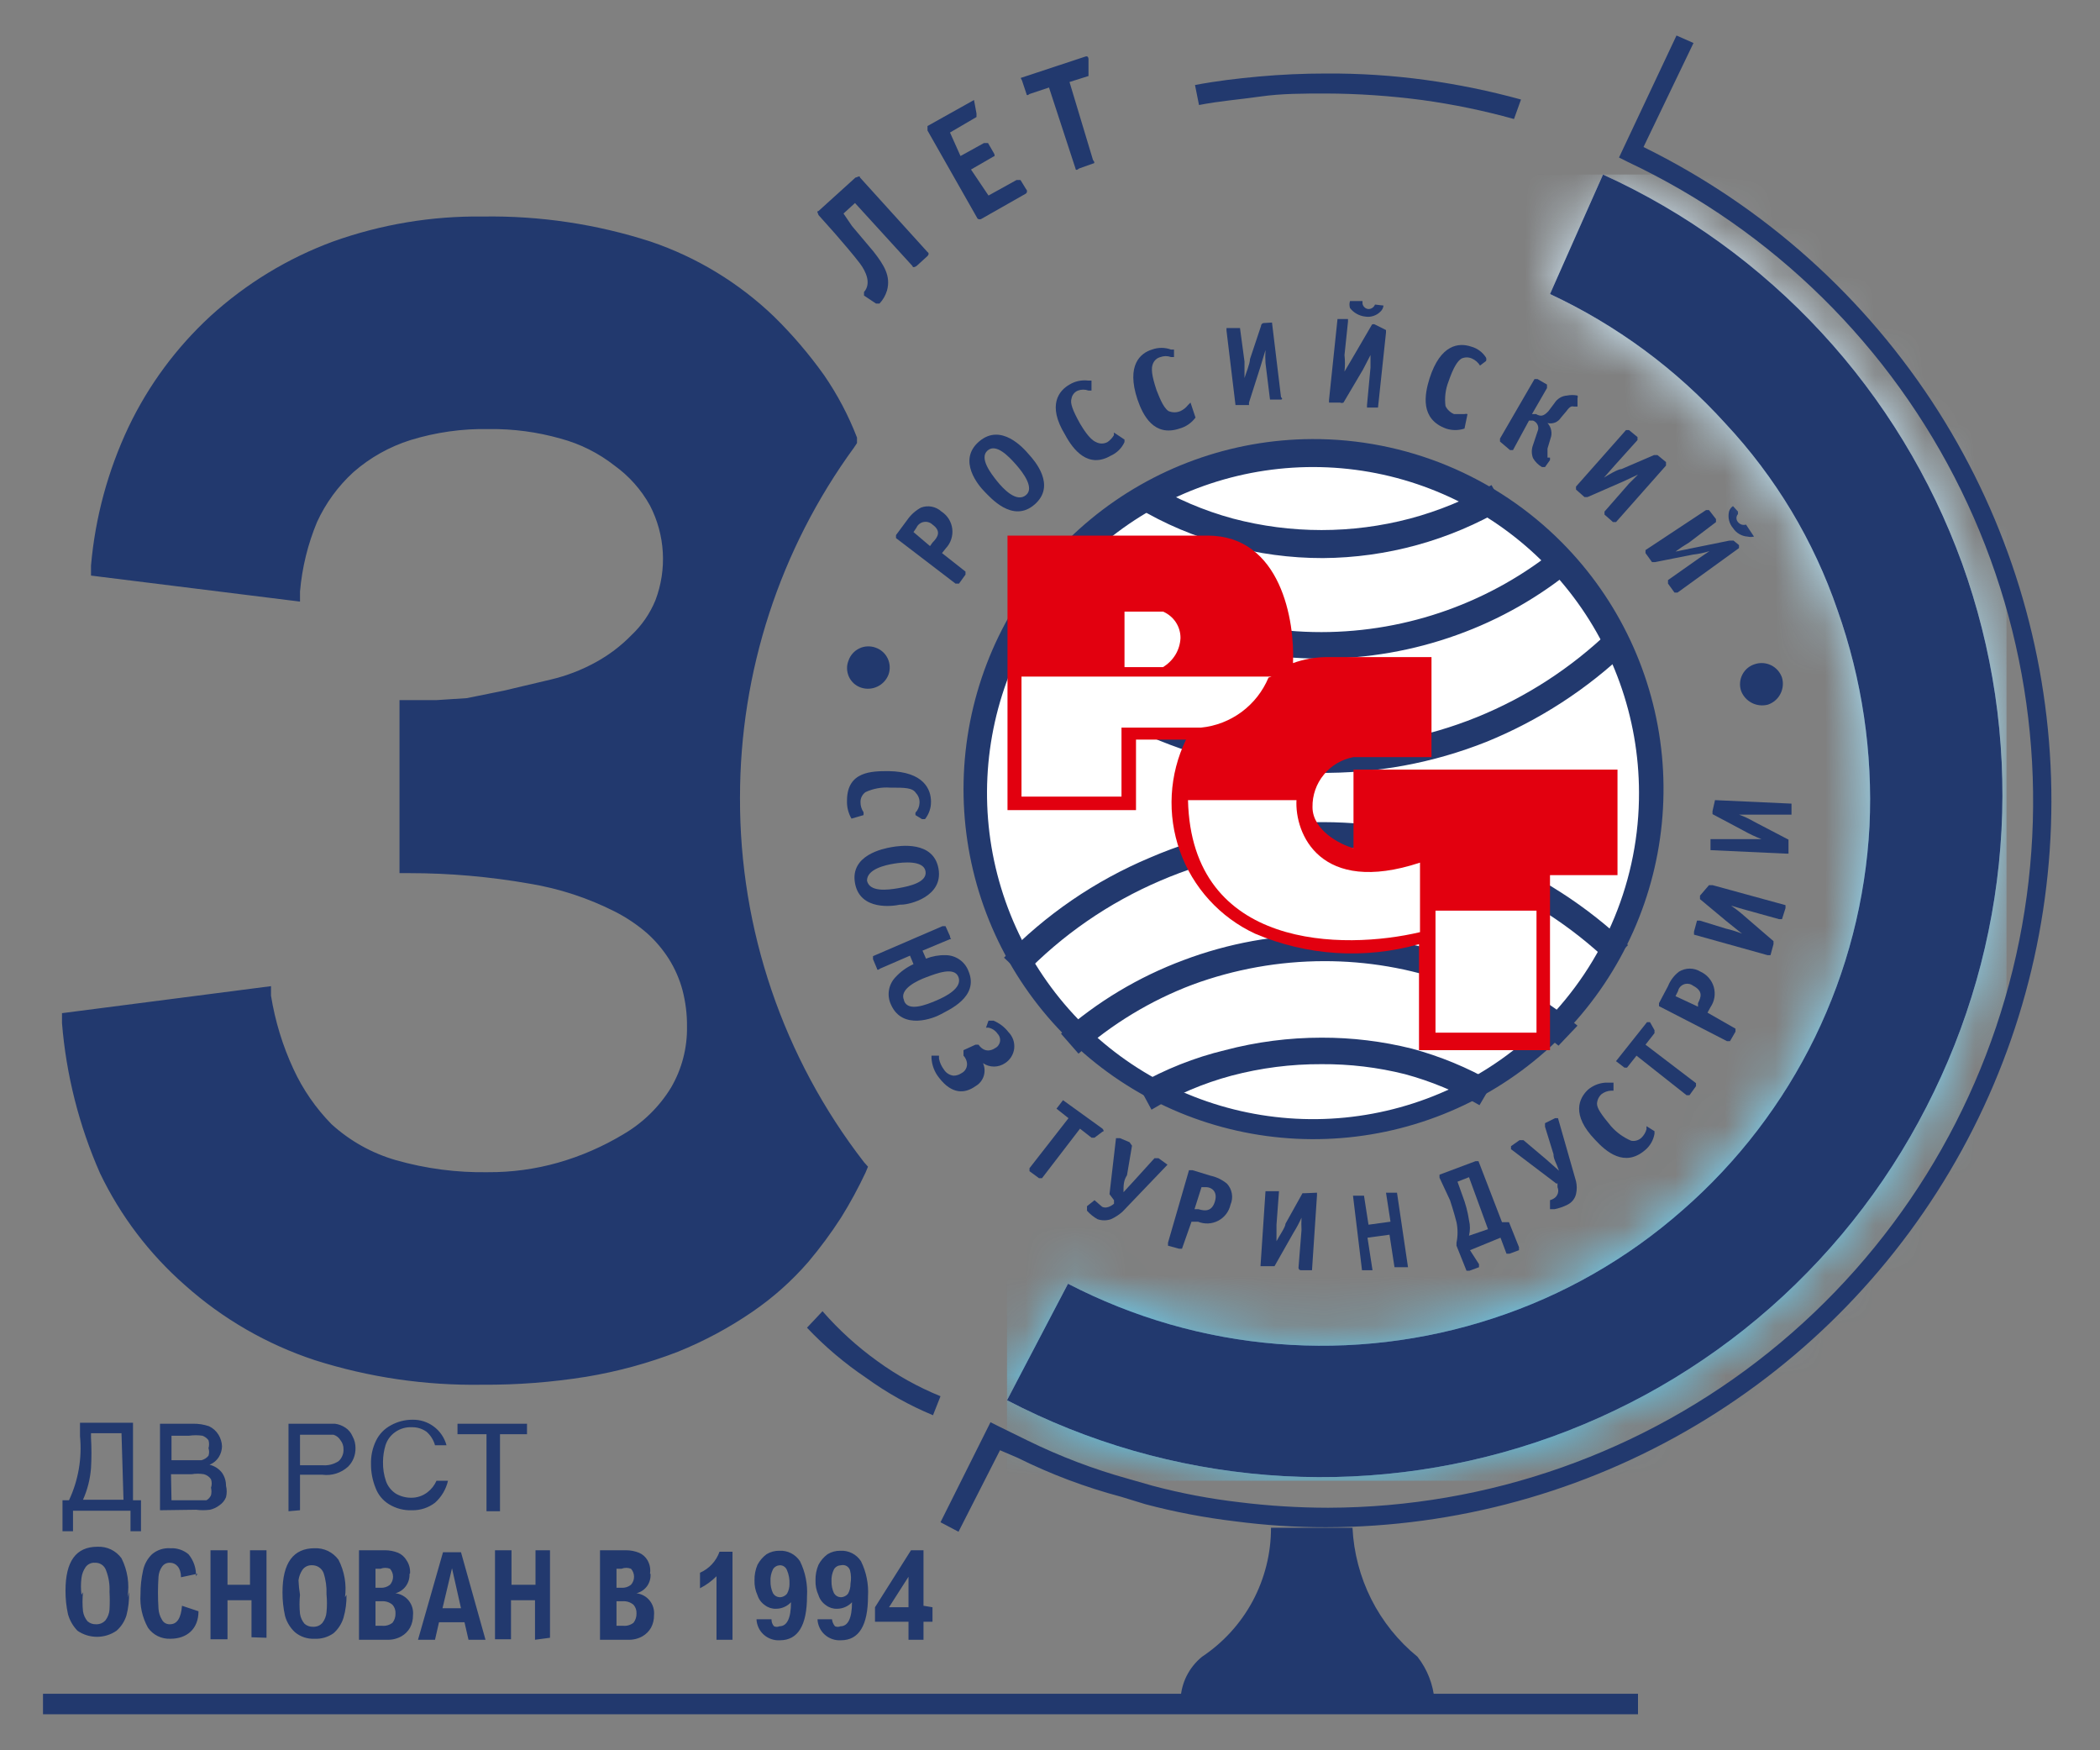 <?xml version="1.0" encoding="UTF-8"?> <svg xmlns="http://www.w3.org/2000/svg" width="42" height="35" viewBox="0 0 42 35" fill="none"><rect x="0" y="0" width="42" height="35" fill="#808080" stroke="none"/><path fill-rule="evenodd" clip-rule="evenodd" d="M17.77 13.49C17.789 13.437 17.797 13.382 17.794 13.326C17.791 13.27 17.777 13.216 17.753 13.165C17.729 13.115 17.695 13.07 17.653 13.033C17.611 12.996 17.563 12.968 17.51 12.95C17.457 12.931 17.402 12.923 17.346 12.926C17.29 12.928 17.236 12.942 17.185 12.967C17.135 12.991 17.09 13.025 17.053 13.067C17.016 13.108 16.988 13.157 16.97 13.21C16.949 13.262 16.939 13.317 16.941 13.373C16.943 13.428 16.956 13.483 16.979 13.534C17.002 13.584 17.036 13.629 17.077 13.667C17.119 13.704 17.167 13.732 17.22 13.75C17.327 13.786 17.445 13.779 17.547 13.73C17.65 13.682 17.729 13.596 17.77 13.49Z" fill="#22396E"></path><path fill-rule="evenodd" clip-rule="evenodd" d="M18.84 11.06L18.92 10.96C18.968 10.909 19.004 10.848 19.025 10.781C19.047 10.714 19.054 10.643 19.045 10.574C19.037 10.504 19.013 10.438 18.976 10.378C18.939 10.319 18.889 10.268 18.83 10.23C18.776 10.18 18.709 10.146 18.636 10.132C18.564 10.118 18.489 10.124 18.42 10.15C18.313 10.208 18.22 10.29 18.15 10.39L17.92 10.7C17.92 10.7 17.92 10.7 17.92 10.76L19.11 11.67C19.11 11.67 19.11 11.67 19.18 11.67L19.31 11.49C19.31 11.49 19.31 11.49 19.31 11.43L18.84 11.06ZM18.27 10.64L18.33 10.55C18.343 10.521 18.363 10.496 18.389 10.476C18.414 10.457 18.443 10.443 18.474 10.438C18.506 10.432 18.538 10.433 18.569 10.443C18.599 10.452 18.627 10.468 18.65 10.49C18.83 10.62 18.76 10.74 18.65 10.85L18.6 10.92L18.27 10.64Z" fill="#22396E"></path><path fill-rule="evenodd" clip-rule="evenodd" d="M20.52 9.9C20.33 10.06 20.06 9.77 19.94 9.62C19.82 9.47 19.58 9.16 19.75 9.01C19.92 8.86 20.17 9.12 20.32 9.29C20.47 9.46 20.69 9.76 20.52 9.9ZM20.58 9.09C20.47 8.96 20.02 8.45 19.58 8.83C19.14 9.21 19.58 9.72 19.69 9.83C19.8 9.94 20.25 10.47 20.69 10.09C21.13 9.71 20.69 9.21 20.58 9.09Z" fill="#22396E"></path><path fill-rule="evenodd" clip-rule="evenodd" d="M22.28 8.65C22.276 8.666 22.276 8.684 22.28 8.7C22.247 8.756 22.203 8.803 22.15 8.84C22.115 8.859 22.075 8.869 22.035 8.869C21.995 8.869 21.955 8.859 21.92 8.84C21.78 8.78 21.65 8.55 21.6 8.47C21.45 8.2 21.4 8.06 21.43 7.97C21.436 7.934 21.451 7.901 21.474 7.873C21.497 7.845 21.526 7.823 21.56 7.81C21.628 7.785 21.702 7.785 21.77 7.81C21.77 7.81 21.77 7.81 21.83 7.81V7.61H21.76C21.631 7.595 21.501 7.623 21.39 7.69C21.18 7.81 20.94 8.1 21.3 8.69C21.46 8.99 21.76 9.38 22.22 9.11C22.34 9.056 22.436 8.96 22.49 8.84C22.49 8.84 22.49 8.84 22.49 8.79L22.28 8.65Z" fill="#22396E"></path><path fill-rule="evenodd" clip-rule="evenodd" d="M23.81 8.05C23.81 8.05 23.81 8.05 23.76 8.1C23.72 8.151 23.669 8.192 23.61 8.22C23.572 8.236 23.531 8.245 23.49 8.245C23.449 8.245 23.408 8.236 23.37 8.22C23.25 8.14 23.17 7.89 23.13 7.8C23.03 7.5 23.02 7.36 23.06 7.27C23.073 7.238 23.093 7.21 23.119 7.187C23.145 7.164 23.177 7.148 23.21 7.14C23.278 7.115 23.352 7.115 23.42 7.14H23.48V6.99C23.48 6.99 23.48 6.99 23.42 6.99C23.297 6.945 23.163 6.945 23.04 6.99C22.81 7.06 22.52 7.3 22.75 7.99C22.86 8.31 23.08 8.74 23.59 8.57C23.718 8.535 23.831 8.457 23.91 8.35L23.81 8.05Z" fill="#22396E"></path><path fill-rule="evenodd" clip-rule="evenodd" d="M25.27 6.46C25.256 6.462 25.243 6.47 25.234 6.481C25.224 6.492 25.22 6.506 25.22 6.52L25 7.18C25 7.27 24.92 7.46 24.89 7.56C24.89 7.29 24.89 7.34 24.89 7.23L24.8 6.56C24.8 6.56 24.8 6.56 24.75 6.56H24.53C24.53 6.56 24.53 6.56 24.53 6.61L24.71 8.1C24.71 8.1 24.71 8.1 24.76 8.1H24.98C24.98 8.1 24.98 8.1 24.98 8.05L25.21 7.33L25.31 7C25.304 7.087 25.304 7.173 25.31 7.26L25.4 7.99H25.62C25.62 7.99 25.67 7.99 25.62 7.94L25.44 6.45L25.27 6.46Z" fill="#22396E"></path><path fill-rule="evenodd" clip-rule="evenodd" d="M27.5 6.09C27.49 6.116 27.472 6.139 27.449 6.155C27.426 6.171 27.398 6.18 27.37 6.18C27.34 6.178 27.312 6.166 27.291 6.146C27.269 6.126 27.254 6.099 27.25 6.07C27.25 6.07 27.25 6.02 27.25 6.02H27C26.986 6.066 26.986 6.114 27 6.16C27.036 6.207 27.081 6.246 27.133 6.275C27.184 6.304 27.241 6.323 27.3 6.33C27.356 6.34 27.413 6.336 27.467 6.318C27.521 6.301 27.57 6.271 27.61 6.23C27.644 6.199 27.665 6.156 27.67 6.11L27.5 6.09ZM27.5 6.49C27.491 6.485 27.48 6.482 27.47 6.482C27.459 6.482 27.449 6.485 27.44 6.49L27.09 7.09L26.89 7.43C26.902 7.32 26.902 7.21 26.89 7.1L26.96 6.43V6.38H26.75L26.58 8V8.05H26.8C26.811 8.055 26.823 8.058 26.835 8.058C26.847 8.058 26.859 8.055 26.87 8.05L27.26 7.39L27.41 7.1C27.41 7.18 27.41 7.29 27.41 7.35L27.34 8.1V8.15H27.56L27.72 6.65V6.6L27.5 6.49Z" fill="#22396E"></path><path fill-rule="evenodd" clip-rule="evenodd" d="M29.35 8.28C29.33 8.274 29.309 8.274 29.29 8.28H29.08C29.006 8.249 28.945 8.192 28.91 8.12C28.889 7.954 28.909 7.786 28.97 7.63C29.07 7.34 29.15 7.22 29.23 7.17C29.263 7.155 29.299 7.147 29.335 7.147C29.371 7.147 29.407 7.155 29.44 7.17C29.506 7.199 29.562 7.248 29.6 7.31L29.72 7.22C29.724 7.209 29.727 7.197 29.727 7.185C29.727 7.173 29.724 7.161 29.72 7.15C29.651 7.041 29.544 6.963 29.42 6.93C29.18 6.85 28.81 6.88 28.59 7.57C28.49 7.89 28.4 8.38 28.92 8.57C29.04 8.61 29.17 8.61 29.29 8.57L29.35 8.28Z" fill="#22396E"></path><path fill-rule="evenodd" clip-rule="evenodd" d="M30.2 9C30.2 9 30.2 9 30.26 9L30.58 8.41H30.66C30.681 8.418 30.7 8.43 30.716 8.445C30.733 8.461 30.745 8.479 30.754 8.5C30.762 8.521 30.767 8.543 30.766 8.565C30.765 8.588 30.76 8.61 30.75 8.63L30.66 8.9C30.628 8.984 30.628 9.076 30.66 9.16C30.703 9.235 30.765 9.297 30.84 9.34C30.84 9.34 30.84 9.34 30.9 9.34L31 9.2C31 9.2 31 9.2 31 9.15H30.95C30.95 9.1 30.95 9.06 30.95 8.97L31.01 8.77C31.03 8.718 31.035 8.661 31.024 8.607C31.014 8.552 30.988 8.501 30.95 8.46C31.001 8.472 31.054 8.468 31.103 8.449C31.151 8.429 31.192 8.394 31.22 8.35L31.33 8.22C31.4 8.12 31.44 8.12 31.48 8.13H31.55V7.96C31.554 7.952 31.555 7.944 31.555 7.935C31.555 7.926 31.554 7.918 31.55 7.91C31.481 7.896 31.409 7.896 31.34 7.91C31.289 7.913 31.24 7.929 31.197 7.955C31.154 7.981 31.117 8.017 31.09 8.06L30.97 8.22C30.87 8.33 30.81 8.33 30.72 8.28H30.64L30.94 7.76C30.94 7.76 30.94 7.71 30.94 7.69L30.75 7.58C30.75 7.58 30.75 7.58 30.69 7.58L30 8.77C30 8.77 30 8.82 30 8.83L30.2 9Z" fill="#22396E"></path><path fill-rule="evenodd" clip-rule="evenodd" d="M33.15 9.1C33.15 9.1 33.15 9.1 33.08 9.1L32.43 9.38C32.36 9.38 32.16 9.5 32.08 9.55L32.3 9.3L32.75 8.8V8.74L32.58 8.6H32.52L31.52 9.73V9.79L31.69 9.94C31.69 9.94 31.69 9.94 31.75 9.94L32.46 9.63L32.76 9.49L32.58 9.67L32.09 10.23V10.29L32.26 10.44C32.26 10.44 32.31 10.44 32.32 10.44L33.32 9.31V9.24L33.15 9.1Z" fill="#22396E"></path><path fill-rule="evenodd" clip-rule="evenodd" d="M34.92 10.49C34.891 10.499 34.861 10.498 34.832 10.49C34.804 10.481 34.779 10.463 34.76 10.44C34.74 10.418 34.729 10.39 34.729 10.36C34.729 10.331 34.74 10.302 34.76 10.28C34.76 10.28 34.76 10.28 34.76 10.23L34.66 10.12C34.621 10.146 34.593 10.185 34.58 10.23C34.567 10.288 34.567 10.347 34.581 10.405C34.595 10.462 34.622 10.515 34.66 10.56C34.692 10.609 34.735 10.649 34.785 10.679C34.835 10.708 34.892 10.726 34.95 10.73C34.993 10.74 35.037 10.74 35.08 10.73L34.92 10.49ZM34.67 10.81C34.67 10.81 34.62 10.81 34.59 10.81L33.9 10.95L33.51 11.03C33.596 10.965 33.686 10.905 33.78 10.85L34.32 10.44C34.32 10.44 34.32 10.44 34.32 10.38L34.18 10.2C34.18 10.2 34.18 10.2 34.12 10.2L32.91 11C32.91 11 32.91 11 32.91 11.06L33.04 11.24C33.04 11.24 33.04 11.24 33.1 11.24L33.86 11.09C33.972 11.078 34.083 11.055 34.19 11.02L33.97 11.17L33.36 11.6C33.36 11.6 33.36 11.6 33.36 11.67L33.49 11.85H33.55L34.78 10.96C34.78 10.96 34.78 10.96 34.78 10.9L34.67 10.81Z" fill="#22396E"></path><path fill-rule="evenodd" clip-rule="evenodd" d="M34.82 13.81C34.858 13.916 34.935 14.003 35.035 14.055C35.135 14.107 35.251 14.119 35.36 14.09C35.467 14.053 35.556 13.977 35.608 13.876C35.66 13.775 35.672 13.659 35.64 13.55C35.603 13.443 35.526 13.355 35.425 13.304C35.324 13.254 35.207 13.245 35.1 13.28C35.046 13.296 34.997 13.322 34.953 13.358C34.91 13.393 34.875 13.437 34.849 13.486C34.823 13.536 34.807 13.589 34.802 13.645C34.797 13.701 34.803 13.757 34.82 13.81Z" fill="#22396E"></path><path fill-rule="evenodd" clip-rule="evenodd" d="M17.27 16.3C17.273 16.28 17.273 16.26 17.27 16.24C17.23 16.181 17.209 16.111 17.21 16.04C17.209 16.001 17.218 15.962 17.235 15.928C17.253 15.893 17.278 15.863 17.31 15.84C17.463 15.769 17.632 15.738 17.8 15.75C18.1 15.75 18.25 15.75 18.32 15.86C18.345 15.886 18.364 15.918 18.376 15.953C18.388 15.987 18.393 16.023 18.39 16.06C18.387 16.131 18.359 16.198 18.31 16.25C18.307 16.266 18.307 16.283 18.31 16.3L18.44 16.38C18.44 16.38 18.44 16.38 18.5 16.38C18.579 16.281 18.622 16.157 18.62 16.03C18.62 15.79 18.48 15.43 17.77 15.42C17.44 15.42 16.94 15.42 16.94 16.01C16.935 16.136 16.966 16.261 17.03 16.37L17.27 16.3Z" fill="#22396E"></path><path fill-rule="evenodd" clip-rule="evenodd" d="M17.34 17.61C17.34 17.38 17.7 17.3 17.88 17.27C18.06 17.24 18.47 17.2 18.51 17.42C18.55 17.64 18.2 17.72 17.97 17.76C17.74 17.8 17.39 17.84 17.34 17.61ZM18.03 18.09C18.19 18.09 18.87 17.93 18.77 17.37C18.67 16.81 18 16.91 17.83 16.94C17.66 16.97 17 17.1 17.1 17.66C17.2 18.22 17.87 18.12 18 18.09H18.03Z" fill="#22396E"></path><path fill-rule="evenodd" clip-rule="evenodd" d="M18.08 20C17.98 19.78 18.34 19.61 18.53 19.54C18.72 19.47 19.09 19.32 19.17 19.54C19.25 19.76 18.91 19.93 18.72 20.01C18.53 20.09 18.16 20.24 18.08 20.01M18.45 19.01L19 18.78C19.05 18.78 19 18.78 19 18.72L18.91 18.52C18.91 18.52 18.91 18.52 18.85 18.52L17.46 19.12C17.46 19.12 17.46 19.12 17.46 19.18L17.54 19.37C17.54 19.37 17.54 19.42 17.6 19.37L18.2 19.11L18.27 19.28C18.134 19.342 18.011 19.43 17.91 19.54C17.841 19.612 17.795 19.703 17.779 19.801C17.763 19.899 17.777 20 17.82 20.09C18.05 20.61 18.68 20.36 18.82 20.28C18.96 20.2 19.59 19.94 19.37 19.42C19.335 19.326 19.273 19.245 19.19 19.188C19.108 19.131 19.01 19.1 18.91 19.1C18.777 19.097 18.644 19.121 18.52 19.17L18.45 19.01Z" fill="#22396E"></path><path fill-rule="evenodd" clip-rule="evenodd" d="M19.27 21C19.27 21 19.27 21 19.27 21.06V21.11C19.309 21.151 19.334 21.204 19.34 21.26C19.344 21.3 19.336 21.341 19.316 21.377C19.297 21.413 19.266 21.442 19.23 21.46C19.183 21.492 19.127 21.51 19.07 21.51C19.031 21.505 18.994 21.492 18.961 21.471C18.928 21.451 18.901 21.423 18.88 21.39C18.83 21.325 18.796 21.25 18.78 21.17C18.78 21.17 18.78 21.17 18.78 21.11H18.63C18.63 21.11 18.63 21.11 18.63 21.16C18.638 21.302 18.691 21.439 18.78 21.55C19.04 21.89 19.3 21.87 19.51 21.72C19.588 21.676 19.646 21.604 19.674 21.519C19.701 21.434 19.697 21.341 19.66 21.26C19.725 21.304 19.801 21.328 19.88 21.328C19.958 21.328 20.035 21.304 20.1 21.26C20.151 21.228 20.193 21.185 20.225 21.134C20.257 21.083 20.277 21.026 20.284 20.967C20.29 20.907 20.284 20.847 20.264 20.79C20.244 20.734 20.212 20.682 20.17 20.64C20.092 20.538 19.988 20.459 19.87 20.41C19.87 20.41 19.79 20.41 19.77 20.41L19.72 20.55C19.72 20.55 19.72 20.55 19.77 20.55C19.843 20.565 19.908 20.608 19.95 20.67C19.97 20.69 19.985 20.715 19.994 20.743C20.003 20.77 20.005 20.799 20 20.828C19.995 20.856 19.983 20.883 19.966 20.906C19.949 20.929 19.926 20.948 19.9 20.96C19.9 20.96 19.72 21.1 19.57 20.89C19.57 20.89 19.57 20.89 19.51 20.89L19.27 21Z" fill="#22396E"></path><path fill-rule="evenodd" clip-rule="evenodd" d="M21.6 22.57L21.83 22.75C21.83 22.75 21.83 22.75 21.89 22.75L22.05 22.63C22.05 22.63 22.1 22.63 22.05 22.57L21.26 22L21.13 22.17L21.37 22.36L20.59 23.36V23.42L20.78 23.56C20.78 23.56 20.78 23.56 20.84 23.56L21.6 22.57Z" fill="#22396E"></path><path fill-rule="evenodd" clip-rule="evenodd" d="M22.28 24V24.07C22.28 24.07 22.15 24.19 22.04 24.13L21.89 24L21.74 24.12C21.74 24.12 21.74 24.12 21.74 24.21C21.8 24.278 21.871 24.335 21.95 24.38C22.037 24.41 22.133 24.41 22.22 24.38C22.304 24.342 22.381 24.291 22.45 24.23L23.35 23.29L23.17 23.16C23.17 23.16 23.17 23.16 23.09 23.16L22.7 23.59L22.47 23.84C22.47 23.7 22.47 23.61 22.54 23.5L22.64 22.91C22.64 22.91 22.64 22.91 22.59 22.84L22.4 22.76C22.4 22.76 22.34 22.76 22.32 22.76L22.19 23.88L22.28 24Z" fill="#22396E"></path><path fill-rule="evenodd" clip-rule="evenodd" d="M23.83 24.43H23.96C24.024 24.456 24.094 24.468 24.164 24.465C24.234 24.462 24.302 24.443 24.364 24.411C24.426 24.378 24.48 24.333 24.522 24.278C24.565 24.222 24.595 24.158 24.61 24.09C24.64 24.021 24.65 23.944 24.637 23.869C24.625 23.795 24.591 23.726 24.54 23.67C24.444 23.591 24.331 23.536 24.21 23.51L23.85 23.4C23.85 23.4 23.8 23.4 23.78 23.4L23.36 24.85C23.36 24.85 23.36 24.85 23.36 24.91L23.58 24.97C23.58 24.97 23.58 24.97 23.64 24.97L23.83 24.43ZM24.03 23.74H24.13C24.21 23.74 24.36 23.81 24.3 24.02C24.24 24.23 24.1 24.22 23.97 24.18H23.89L24.03 23.74Z" fill="#22396E"></path><path fill-rule="evenodd" clip-rule="evenodd" d="M26.11 23.86C26.11 23.86 26.11 23.86 26.05 23.86L25.71 24.47C25.71 24.54 25.58 24.72 25.53 24.82C25.53 24.55 25.53 24.6 25.53 24.49L25.58 23.82C25.58 23.82 25.58 23.82 25.53 23.82H25.31L25.21 25.32H25.43C25.43 25.32 25.48 25.32 25.49 25.32L25.87 24.65C25.93 24.554 25.984 24.454 26.03 24.35C26.026 24.433 26.026 24.517 26.03 24.6L25.97 25.35C25.97 25.35 25.97 25.4 26.02 25.4H26.24L26.34 23.9V23.85L26.11 23.86Z" fill="#22396E"></path><path fill-rule="evenodd" clip-rule="evenodd" d="M27.24 25.4H27.45L27.35 24.75L27.79 24.69L27.89 25.34C27.89 25.34 27.89 25.34 27.94 25.34H28.16L27.94 23.85H27.72L27.81 24.43L27.37 24.49L27.28 23.91H27.06L27.24 25.4Z" fill="#22396E"></path><path fill-rule="evenodd" clip-rule="evenodd" d="M29.76 24.58L29.38 24.71C29.405 24.608 29.405 24.502 29.38 24.4C29.355 24.232 29.311 24.068 29.25 23.91L29.15 23.63L29.38 23.54L29.76 24.58ZM30.01 24.75L30.13 25.07C30.13 25.07 30.13 25.07 30.19 25.07L30.38 25C30.38 25 30.38 25 30.38 24.94L30.18 24.44C30.18 24.44 30.18 24.44 30.12 24.44H30.04L29.57 23.22C29.57 23.22 29.57 23.22 29.51 23.22L28.79 23.49V23.55L29 24C29 24 29.08 24.24 29.13 24.44C29.158 24.575 29.158 24.715 29.13 24.85C29.13 24.85 29.13 24.85 29.13 24.91L29.33 25.41C29.33 25.41 29.33 25.41 29.39 25.41L29.58 25.34V25.28L29.4 25L30.01 24.75Z" fill="#22396E"></path><path fill-rule="evenodd" clip-rule="evenodd" d="M31.15 23.66V23.74C31.168 23.781 31.17 23.828 31.155 23.87C31.14 23.913 31.11 23.948 31.07 23.97C31.048 23.983 31.025 23.993 31 24V24.18C31 24.18 31 24.18 31.09 24.18C31.18 24.162 31.268 24.132 31.35 24.09C31.392 24.069 31.429 24.04 31.458 24.004C31.488 23.967 31.509 23.925 31.52 23.88C31.54 23.794 31.54 23.705 31.52 23.62L31.16 22.36C31.16 22.36 31.16 22.36 31.1 22.36L30.9 22.46C30.9 22.46 30.9 22.51 30.9 22.53L31.07 23.08C31.07 23.18 31.12 23.24 31.18 23.41L30.92 23.18L30.47 22.8C30.47 22.8 30.47 22.8 30.39 22.8L30.22 22.92C30.22 22.92 30.22 22.97 30.22 22.98L31.13 23.67L31.15 23.66Z" fill="#22396E"></path><path fill-rule="evenodd" clip-rule="evenodd" d="M32.93 22.52C32.93 22.52 32.93 22.52 32.93 22.58C32.913 22.645 32.878 22.703 32.83 22.75C32.803 22.776 32.769 22.796 32.732 22.806C32.696 22.817 32.657 22.818 32.62 22.81C32.467 22.744 32.33 22.645 32.22 22.52C32.02 22.28 31.94 22.16 31.94 22.07C31.944 21.997 31.976 21.929 32.03 21.88C32.085 21.838 32.151 21.813 32.22 21.81H32.27V21.65H32.1C31.975 21.66 31.856 21.709 31.76 21.79C31.58 21.96 31.42 22.29 31.9 22.79C32.12 23.03 32.49 23.35 32.9 23C33.001 22.917 33.069 22.799 33.09 22.67V22.62L32.93 22.52Z" fill="#22396E"></path><path fill-rule="evenodd" clip-rule="evenodd" d="M32.91 20.89L33.09 20.66V20.6L33 20.44C33 20.44 33 20.44 32.94 20.44L32.32 21.22L32.49 21.35C32.49 21.35 32.49 21.35 32.54 21.35L32.73 21.11L33.73 21.9C33.73 21.9 33.73 21.9 33.79 21.9L33.92 21.72V21.66L32.91 20.89Z" fill="#22396E"></path><path fill-rule="evenodd" clip-rule="evenodd" d="M34.15 20.25L34.21 20.14C34.25 20.082 34.276 20.016 34.288 19.947C34.299 19.877 34.295 19.806 34.276 19.738C34.257 19.67 34.223 19.608 34.177 19.555C34.131 19.501 34.074 19.459 34.01 19.43C33.945 19.39 33.871 19.369 33.795 19.369C33.719 19.369 33.645 19.39 33.58 19.43C33.482 19.505 33.406 19.605 33.36 19.72L33.18 20.06C33.18 20.06 33.18 20.11 33.18 20.12L34.54 20.82C34.54 20.82 34.54 20.82 34.6 20.82L34.71 20.63C34.71 20.63 34.71 20.58 34.71 20.57L34.15 20.25ZM33.51 19.92L33.56 19.82C33.567 19.789 33.581 19.76 33.602 19.736C33.623 19.712 33.65 19.694 33.68 19.683C33.71 19.672 33.742 19.669 33.773 19.674C33.805 19.678 33.835 19.691 33.86 19.71C34.07 19.82 34.02 19.94 33.96 20.06V20.13L33.51 19.92Z" fill="#22396E"></path><path fill-rule="evenodd" clip-rule="evenodd" d="M34 17.91C34 17.91 34 17.91 34 17.98L34.54 18.43L34.84 18.67C34.736 18.628 34.629 18.595 34.52 18.57L34 18.41C34 18.41 33.95 18.41 33.94 18.41L33.88 18.63C33.88 18.63 33.88 18.68 33.88 18.69L35.35 19.1C35.35 19.1 35.35 19.1 35.41 19.1L35.47 18.88C35.47 18.88 35.47 18.88 35.47 18.82L34.89 18.32C34.805 18.244 34.715 18.173 34.62 18.11L34.86 18.18L35.58 18.38C35.58 18.38 35.63 18.38 35.64 18.38L35.71 18.16C35.71 18.16 35.71 18.11 35.71 18.1L34.25 17.7C34.25 17.7 34.2 17.7 34.18 17.7L34 17.91Z" fill="#22396E"></path><path fill-rule="evenodd" clip-rule="evenodd" d="M34.25 16.22C34.25 16.22 34.25 16.27 34.25 16.28L34.87 16.61C34.986 16.675 35.106 16.731 35.23 16.78H34.9H34.21C34.21 16.78 34.21 16.78 34.21 16.83V17L35.72 17.07H35.77V16.85C35.77 16.85 35.77 16.85 35.77 16.79L35.08 16.43C34.985 16.374 34.884 16.327 34.78 16.29H35.04H35.78H35.83V16.07L34.3 16L34.25 16.22Z" fill="#22396E"></path><path fill-rule="evenodd" clip-rule="evenodd" d="M32.06 3.49C33.713 4.243 35.199 5.318 36.432 6.652C37.665 7.986 38.619 9.553 39.24 11.26C39.857 12.97 40.126 14.786 40.03 16.602C39.933 18.417 39.474 20.195 38.68 21.83C37.89 23.473 36.778 24.94 35.41 26.145C34.042 27.349 32.446 28.267 30.717 28.842C28.987 29.418 27.16 29.64 25.343 29.495C23.526 29.351 21.756 28.842 20.14 28L21.36 25.67C22.661 26.346 24.084 26.756 25.545 26.874C27.007 26.993 28.477 26.818 29.87 26.36C31.264 25.904 32.55 25.169 33.65 24.2C34.756 23.236 35.657 22.059 36.3 20.74C36.942 19.42 37.313 17.985 37.39 16.52C37.459 15.052 37.241 13.585 36.75 12.2C36.275 10.812 35.511 9.541 34.51 8.47C33.525 7.381 32.331 6.5 31 5.88L32.06 3.49Z" fill="#D8D8D8"></path><mask id="mask0_1237_210" style="mask-type:luminance" maskUnits="userSpaceOnUse" x="20" y="3" width="21" height="27"><path d="M32.06 3.49C33.713 4.243 35.199 5.318 36.432 6.652C37.665 7.986 38.619 9.553 39.24 11.26C39.857 12.97 40.126 14.786 40.03 16.602C39.933 18.417 39.474 20.195 38.68 21.83C37.89 23.473 36.778 24.94 35.41 26.145C34.042 27.349 32.446 28.267 30.717 28.842C28.987 29.418 27.16 29.64 25.343 29.495C23.526 29.351 21.756 28.842 20.14 28L21.36 25.67C22.661 26.346 24.084 26.756 25.545 26.874C27.007 26.993 28.477 26.818 29.87 26.36C31.264 25.904 32.55 25.169 33.65 24.2C34.756 23.236 35.657 22.059 36.3 20.74C36.942 19.42 37.313 17.985 37.39 16.52C37.459 15.052 37.241 13.585 36.75 12.2C36.275 10.812 35.511 9.541 34.51 8.47C33.525 7.381 32.331 6.5 31 5.88L32.06 3.49Z" fill="white"></path></mask><g mask="url(#mask0_1237_210)"><path d="M40.13 3.49H20.14V29.61H40.13V3.49Z" fill="url(#paint0_linear_1237_210)"></path></g><path fill-rule="evenodd" clip-rule="evenodd" d="M32.06 3.49C33.713 4.243 35.199 5.318 36.432 6.652C37.665 7.986 38.619 9.553 39.24 11.26C39.857 12.97 40.126 14.786 40.03 16.602C39.933 18.417 39.474 20.195 38.68 21.83C37.89 23.473 36.778 24.94 35.41 26.145C34.042 27.349 32.446 28.267 30.717 28.842C28.987 29.418 27.16 29.64 25.343 29.495C23.526 29.351 21.756 28.842 20.14 28L21.36 25.67C22.661 26.346 24.084 26.756 25.545 26.874C27.007 26.993 28.477 26.818 29.87 26.36C31.264 25.904 32.55 25.169 33.65 24.2C34.756 23.236 35.657 22.059 36.3 20.74C36.942 19.42 37.313 17.985 37.39 16.52C37.459 15.052 37.241 13.585 36.75 12.2C36.275 10.812 35.511 9.541 34.51 8.47C33.525 7.381 32.331 6.5 31 5.88L32.06 3.49Z" fill="#22396E"></path><path fill-rule="evenodd" clip-rule="evenodd" d="M9.35 14.14C9.81 14.06 10.35 13.94 11.05 13.77C11.707 13.606 12.303 13.26 12.77 12.77C12.999 12.549 13.181 12.283 13.303 11.989C13.425 11.695 13.485 11.379 13.48 11.06C13.491 10.67 13.405 10.284 13.231 9.935C13.056 9.586 12.798 9.285 12.48 9.06C11.716 8.511 10.789 8.24 9.85 8.29C8.82 8.226 7.802 8.55 7 9.2C6.318 9.872 5.899 10.766 5.82 11.72L2 11.33C2.131 9.427 3 7.651 4.421 6.379C5.843 5.107 7.704 4.44 9.61 4.52C10.637 4.45 11.667 4.586 12.64 4.919C13.614 5.252 14.511 5.776 15.28 6.46C15.981 7.121 16.53 7.926 16.89 8.82C15.354 10.946 14.544 13.512 14.582 16.135C14.62 18.758 15.503 21.299 17.1 23.38C16.819 24.007 16.448 24.589 16 25.11C15.322 25.902 14.455 26.511 13.48 26.88C12.248 27.335 10.943 27.555 9.63 27.53C7.52 27.644 5.446 26.951 3.83 25.59C2.422 24.247 1.584 22.414 1.49 20.47L5.28 20C5.413 21.001 5.857 21.935 6.55 22.67C7.47 23.414 8.642 23.772 9.82 23.67C10.816 23.672 11.793 23.395 12.64 22.87C12.956 22.69 13.234 22.448 13.456 22.16C13.678 21.872 13.84 21.542 13.933 21.19C14.026 20.838 14.048 20.471 13.998 20.11C13.947 19.75 13.826 19.403 13.64 19.09C13.35 18.659 12.949 18.314 12.48 18.09C11.163 17.507 9.729 17.233 8.29 17.29V14.22L9.38 14.14" fill="white"></path><path fill-rule="evenodd" clip-rule="evenodd" d="M9.35 14.14C9.81 14.06 10.35 13.94 11.05 13.77C11.707 13.606 12.303 13.26 12.77 12.77C12.999 12.549 13.181 12.283 13.303 11.989C13.425 11.695 13.485 11.379 13.48 11.06C13.491 10.67 13.405 10.284 13.231 9.935C13.056 9.586 12.798 9.285 12.48 9.06C11.716 8.511 10.789 8.24 9.85 8.29C8.82 8.226 7.802 8.55 7 9.2C6.318 9.872 5.899 10.766 5.82 11.72L2 11.33C2.131 9.427 3 7.651 4.421 6.379C5.843 5.107 7.704 4.44 9.61 4.52C10.637 4.45 11.667 4.586 12.64 4.919C13.614 5.252 14.511 5.776 15.28 6.46C15.981 7.121 16.53 7.926 16.89 8.82C15.354 10.946 14.544 13.512 14.582 16.135C14.62 18.758 15.503 21.299 17.1 23.38C16.819 24.007 16.448 24.589 16 25.11C15.322 25.902 14.455 26.511 13.48 26.88C12.248 27.335 10.943 27.555 9.63 27.53C7.52 27.644 5.446 26.951 3.83 25.59C2.422 24.247 1.584 22.414 1.49 20.47L5.28 20C5.413 21.001 5.857 21.935 6.55 22.67C7.47 23.414 8.642 23.772 9.82 23.67C10.816 23.672 11.793 23.395 12.64 22.87C12.956 22.69 13.234 22.448 13.456 22.16C13.678 21.872 13.84 21.542 13.933 21.19C14.026 20.838 14.048 20.471 13.998 20.11C13.947 19.75 13.826 19.403 13.64 19.09C13.35 18.659 12.949 18.314 12.48 18.09C11.163 17.507 9.729 17.233 8.29 17.29V14.22L9.38 14.14" fill="#22396E"></path><path d="M10.16 14.19L9.39 14.34H8.84H8.48V17.01C9.241 17.024 10 17.098 10.75 17.23C11.383 17.339 11.996 17.541 12.57 17.83C12.826 17.959 13.065 18.121 13.28 18.31C13.48 18.489 13.655 18.694 13.8 18.92C13.945 19.148 14.053 19.398 14.12 19.66C14.19 19.928 14.223 20.203 14.22 20.48C14.24 21.014 14.104 21.542 13.83 22C13.561 22.442 13.187 22.809 12.74 23.07C12.299 23.334 11.825 23.54 11.33 23.68C10.839 23.82 10.331 23.891 9.82 23.89C9.144 23.903 8.47 23.816 7.82 23.63C7.279 23.473 6.783 23.192 6.37 22.81C6.021 22.459 5.737 22.049 5.53 21.6C5.328 21.159 5.18 20.696 5.09 20.22L1.68 20.66C1.769 21.575 2.005 22.47 2.38 23.31C2.771 24.122 3.322 24.846 4 25.44C4.709 26.081 5.548 26.562 6.46 26.85C7.496 27.185 8.581 27.347 9.67 27.33C10.34 27.329 11.009 27.276 11.67 27.17C12.266 27.067 12.852 26.91 13.42 26.7C13.915 26.496 14.387 26.241 14.83 25.94C15.206 25.671 15.542 25.351 15.83 24.99C16.052 24.727 16.256 24.45 16.44 24.16C16.597 23.923 16.737 23.676 16.86 23.42C15.248 21.282 14.378 18.677 14.38 16C14.378 14.7 14.581 13.407 14.98 12.17C15.372 10.973 15.945 9.843 16.68 8.82C16.52 8.444 16.323 8.086 16.09 7.75C15.814 7.35 15.499 6.978 15.15 6.64C14.496 6.004 13.706 5.525 12.84 5.24C11.801 4.903 10.713 4.741 9.62 4.76C8.656 4.745 7.697 4.904 6.79 5.23C5.934 5.541 5.148 6.02 4.48 6.64C3.831 7.232 3.305 7.946 2.93 8.74C2.572 9.512 2.336 10.335 2.23 11.18L5.62 11.61C5.69 11.161 5.822 10.723 6.01 10.31C6.208 9.879 6.49 9.491 6.84 9.17C7.214 8.839 7.653 8.59 8.13 8.44C8.678 8.276 9.248 8.199 9.82 8.21C10.34 8.202 10.859 8.269 11.36 8.41C11.798 8.53 12.209 8.734 12.57 9.01C12.914 9.261 13.197 9.586 13.4 9.96C13.586 10.325 13.682 10.73 13.68 11.14C13.683 11.483 13.619 11.822 13.49 12.14C13.357 12.457 13.159 12.743 12.91 12.98C12.675 13.221 12.405 13.427 12.11 13.59C11.795 13.764 11.459 13.899 11.11 13.99L10.17 14.21M9.34 13.96L10.08 13.81L11.01 13.59C11.328 13.516 11.634 13.398 11.92 13.24C12.182 13.096 12.422 12.914 12.63 12.7C12.838 12.504 13.002 12.265 13.11 12C13.225 11.695 13.275 11.369 13.256 11.043C13.237 10.718 13.15 10.4 13 10.11C12.826 9.794 12.583 9.521 12.29 9.31C11.97 9.059 11.603 8.875 11.21 8.77C10.745 8.638 10.263 8.574 9.78 8.58C9.248 8.569 8.718 8.644 8.21 8.8C7.79 8.932 7.402 9.15 7.07 9.44C6.762 9.721 6.514 10.061 6.34 10.44C6.156 10.883 6.041 11.352 6 11.83V12.03L1.82 11.51V11.31C1.904 10.35 2.158 9.412 2.57 8.54C2.97 7.702 3.527 6.949 4.21 6.32C4.923 5.67 5.755 5.164 6.66 4.83C7.622 4.486 8.638 4.316 9.66 4.33C10.796 4.312 11.928 4.481 13.01 4.83C13.934 5.143 14.777 5.655 15.48 6.33C15.847 6.69 16.181 7.081 16.48 7.5C16.748 7.889 16.97 8.309 17.14 8.75V8.86L17.08 8.95C15.597 10.983 14.799 13.434 14.8 15.95C14.791 18.588 15.664 21.154 17.28 23.24L17.36 23.33L17.31 23.45C17.164 23.759 17.001 24.06 16.82 24.35C16.622 24.657 16.405 24.951 16.17 25.23C15.841 25.61 15.465 25.946 15.05 26.23C14.584 26.55 14.084 26.818 13.56 27.03C12.969 27.259 12.355 27.426 11.73 27.53C11.039 27.641 10.34 27.695 9.64 27.69C8.507 27.708 7.379 27.543 6.3 27.2C5.339 26.884 4.454 26.373 3.7 25.7C2.988 25.076 2.409 24.314 2 23.46C1.581 22.509 1.324 21.495 1.24 20.46V20.26L5.42 19.72V19.91C5.502 20.418 5.653 20.913 5.87 21.38C6.058 21.787 6.316 22.16 6.63 22.48C6.999 22.816 7.44 23.062 7.92 23.2C8.518 23.37 9.138 23.451 9.76 23.44C10.233 23.443 10.705 23.379 11.16 23.25C11.62 23.119 12.06 22.927 12.47 22.68C12.858 22.453 13.185 22.134 13.42 21.75C13.638 21.377 13.748 20.952 13.74 20.52C13.742 20.277 13.711 20.035 13.65 19.8C13.591 19.581 13.5 19.372 13.38 19.18C13.258 18.987 13.11 18.812 12.94 18.66C12.745 18.492 12.53 18.347 12.3 18.23C11.762 17.957 11.185 17.768 10.59 17.67C9.798 17.531 8.995 17.46 8.19 17.46H7.99V14H8.18H8.73L9.34 13.96Z" fill="#22396E"></path><path d="M16.45 26.22C16.777 26.595 17.146 26.93 17.55 27.22C17.94 27.503 18.363 27.738 18.81 27.92L18.66 28.3C18.185 28.103 17.736 27.852 17.32 27.55C16.891 27.261 16.495 26.926 16.14 26.55L16.45 26.22ZM33.87 0.86L32.87 2.94C35.286 4.127 37.327 5.957 38.77 8.23C40.162 10.426 40.939 12.955 41.021 15.553C41.103 18.152 40.486 20.724 39.235 23.003C37.983 25.282 36.144 27.183 33.907 28.509C31.671 29.835 29.12 30.536 26.52 30.54C25.908 30.541 25.297 30.5 24.69 30.42C24.089 30.348 23.495 30.235 22.91 30.08L22.42 29.93C21.705 29.74 21.012 29.479 20.35 29.15L20 29L19.17 30.63L18.81 30.44L19.81 28.44L19.99 28.53L20.56 28.81C21.202 29.124 21.871 29.379 22.56 29.57L23.05 29.71C23.621 29.862 24.203 29.972 24.79 30.04C25.377 30.113 25.968 30.149 26.56 30.15C29.768 30.144 32.879 29.046 35.381 27.037C37.883 25.027 39.626 22.227 40.324 19.095C41.022 15.963 40.634 12.687 39.223 9.806C37.812 6.924 35.462 4.609 32.56 3.24L32.38 3.15L33.53 0.71L33.87 0.86ZM30.28 2.38C29.676 2.212 29.061 2.085 28.44 2C27.803 1.916 27.162 1.872 26.52 1.87C26.07 1.87 25.63 1.87 25.21 1.93C24.79 1.99 24.39 2.02 23.98 2.1L23.9 1.7C24.32 1.62 24.74 1.57 25.18 1.53C25.62 1.49 26.07 1.47 26.52 1.47C27.189 1.466 27.857 1.509 28.52 1.6C29.161 1.688 29.796 1.819 30.42 1.99L30.28 2.38Z" fill="#22396E"></path><path fill-rule="evenodd" clip-rule="evenodd" d="M16.87 4.27L17.1 4.06L18.25 5.32C18.25 5.32 18.25 5.37 18.33 5.32L18.55 5.12C18.55 5.12 18.6 5.07 18.55 5.04L17.2 3.55C17.2 3.5 17.14 3.55 17.11 3.55L16.37 4.22C16.32 4.22 16.37 4.28 16.37 4.3L16.7 4.67C16.84 4.83 17.08 5.11 17.2 5.27C17.32 5.43 17.43 5.67 17.28 5.84C17.28 5.84 17.28 5.89 17.28 5.91L17.52 6.07C17.52 6.07 17.52 6.07 17.59 6.07C17.66 5.996 17.711 5.907 17.74 5.81C17.82 5.52 17.68 5.3 17.47 5.03L17.04 4.52L16.87 4.27Z" fill="#22396E"></path><path fill-rule="evenodd" clip-rule="evenodd" d="M19.42 3.39L19.87 3.13C19.87 3.13 19.92 3.13 19.87 3.05L19.76 2.86C19.76 2.86 19.76 2.86 19.68 2.86L19.21 3.12L19 2.65L19.53 2.34V2.27L19.48 2L18.55 2.52C18.55 2.52 18.55 2.52 18.55 2.61L19.55 4.37C19.562 4.381 19.578 4.386 19.595 4.386C19.611 4.386 19.627 4.381 19.64 4.37L20.52 3.87C20.526 3.864 20.531 3.857 20.535 3.85C20.538 3.842 20.54 3.834 20.54 3.825C20.54 3.816 20.538 3.808 20.535 3.8C20.531 3.793 20.526 3.786 20.52 3.78L20.41 3.6H20.33L19.77 3.91L19.42 3.39Z" fill="#22396E"></path><path fill-rule="evenodd" clip-rule="evenodd" d="M21.39 1.64L21.77 1.52C21.77 1.52 21.77 1.52 21.77 1.45V1.18C21.77 1.18 21.77 1.11 21.71 1.13L20.44 1.55C20.39 1.55 20.44 1.6 20.44 1.61L20.53 1.88C20.53 1.88 20.53 1.93 20.59 1.88L20.98 1.75L21.51 3.37C21.51 3.37 21.51 3.43 21.58 3.37L21.86 3.27C21.86 3.27 21.92 3.27 21.86 3.2L21.39 1.64Z" fill="#22396E"></path><path d="M32.76 33.87H0.86V34.28H32.76V33.87Z" fill="#22396E"></path><path fill-rule="evenodd" clip-rule="evenodd" d="M28.69 34H23.61C23.615 33.833 23.656 33.669 23.73 33.518C23.805 33.368 23.91 33.236 24.04 33.13C24.465 32.847 24.814 32.464 25.055 32.014C25.295 31.564 25.421 31.061 25.42 30.55H27.05C27.074 31.047 27.202 31.534 27.425 31.978C27.649 32.423 27.964 32.815 28.35 33.13C28.546 33.381 28.664 33.683 28.69 34Z" fill="#22396E"></path><path fill-rule="evenodd" clip-rule="evenodd" d="M33 15.84C33 14.495 32.601 13.18 31.853 12.061C31.106 10.943 30.043 10.071 28.8 9.557C27.557 9.042 26.189 8.908 24.87 9.171C23.55 9.435 22.339 10.083 21.388 11.035C20.437 11.987 19.791 13.2 19.529 14.52C19.268 15.839 19.404 17.207 19.92 18.449C20.437 19.692 21.31 20.753 22.429 21.499C23.549 22.245 24.865 22.642 26.21 22.64C27.102 22.64 27.986 22.464 28.811 22.122C29.635 21.78 30.384 21.279 31.015 20.648C31.645 20.016 32.145 19.267 32.486 18.442C32.827 17.617 33.001 16.733 33 15.84Z" fill="white"></path><path d="M31.24 10.85C32.379 11.998 33.085 13.505 33.239 15.114C33.392 16.724 32.984 18.337 32.083 19.68C31.183 21.023 29.845 22.012 28.297 22.48C26.749 22.948 25.087 22.866 23.593 22.248C22.099 21.629 20.865 20.512 20.101 19.087C19.337 17.662 19.09 16.017 19.402 14.43C19.714 12.843 20.565 11.414 21.812 10.384C23.058 9.354 24.623 8.787 26.24 8.78C27.169 8.776 28.09 8.957 28.948 9.312C29.807 9.668 30.586 10.191 31.24 10.85ZM32.78 15.85C32.778 14.342 32.253 12.881 31.295 11.717C30.337 10.552 29.005 9.756 27.525 9.463C26.046 9.171 24.511 9.4 23.181 10.112C21.852 10.824 20.811 11.975 20.235 13.368C19.659 14.762 19.583 16.312 20.022 17.755C20.46 19.198 21.385 20.444 22.639 21.282C23.893 22.119 25.399 22.496 26.9 22.348C28.401 22.2 29.804 21.536 30.87 20.47C31.479 19.863 31.961 19.141 32.289 18.346C32.617 17.552 32.784 16.7 32.78 15.84V15.85Z" fill="#22396E"></path><path d="M23 9.66C23.517 9.973 24.076 10.212 24.66 10.37C25.82 10.676 27.04 10.676 28.2 10.37C28.77 10.218 29.318 9.993 29.83 9.7L30.09 10.16C28.989 10.806 27.737 11.151 26.46 11.16C25.808 11.161 25.159 11.074 24.53 10.9C23.897 10.734 23.291 10.478 22.73 10.14L23 9.66Z" fill="#22396E"></path><path d="M31.5 11.35C30.795 11.935 29.993 12.392 29.13 12.7C28.264 13.011 27.35 13.17 26.43 13.17C25.47 13.172 24.518 12.999 23.62 12.66C22.72 12.325 21.889 11.826 21.17 11.19L21.52 10.79C22.188 11.385 22.961 11.85 23.8 12.16C24.64 12.478 25.531 12.641 26.43 12.64C28.159 12.638 29.834 12.037 31.17 10.94L31.5 11.35Z" fill="#22396E"></path><path d="M32.56 13C31.743 13.782 30.786 14.402 29.74 14.83C28.665 15.259 27.517 15.471 26.36 15.454C25.203 15.437 24.061 15.191 23 14.73C21.903 14.265 20.91 13.585 20.08 12.73L20.46 12.36C21.239 13.175 22.174 13.824 23.21 14.27C24.208 14.7 25.281 14.928 26.368 14.94C27.454 14.951 28.533 14.748 29.54 14.34C30.525 13.94 31.424 13.357 32.19 12.62L32.56 13Z" fill="#22396E"></path><path d="M22.76 21.69C23.305 21.38 23.89 21.147 24.5 21C25.13 20.834 25.778 20.75 26.43 20.75C27.04 20.748 27.648 20.822 28.24 20.97C28.806 21.123 29.351 21.348 29.86 21.64L29.59 22.1C29.122 21.829 28.621 21.621 28.1 21.48C27.554 21.343 26.993 21.276 26.43 21.28C25.822 21.277 25.217 21.355 24.63 21.51C24.067 21.661 23.529 21.89 23.03 22.19L22.76 21.69Z" fill="#22396E"></path><path d="M31.17 20.91C30.52 20.374 29.787 19.948 29 19.65C28.191 19.363 27.338 19.218 26.48 19.22C25.582 19.221 24.692 19.38 23.85 19.69C23.012 20.007 22.24 20.475 21.57 21.07L21.22 20.67C21.939 20.034 22.77 19.535 23.67 19.2C24.568 18.861 25.52 18.688 26.48 18.69C28.329 18.692 30.121 19.335 31.55 20.51L31.17 20.91Z" fill="#22396E"></path><path d="M32.19 19.25C31.424 18.516 30.524 17.936 29.54 17.54C28.533 17.132 27.454 16.928 26.368 16.94C25.281 16.952 24.208 17.18 23.21 17.61C22.175 18.052 21.239 18.698 20.46 19.51L20.08 19.15C20.907 18.292 21.901 17.611 23 17.15C24.092 16.678 25.27 16.437 26.46 16.44C27.584 16.442 28.698 16.659 29.74 17.08C30.786 17.503 31.743 18.12 32.56 18.9L32.19 19.25Z" fill="#22396E"></path><path fill-rule="evenodd" clip-rule="evenodd" d="M20.15 16.22V10.71H24.15C25.62 10.71 25.9 12.42 25.86 13.26C26.068 13.184 26.288 13.144 26.51 13.14H28.63V15.14H27.07C26.837 15.183 26.627 15.306 26.477 15.49C26.326 15.673 26.246 15.903 26.25 16.14C26.25 16.6 26.8 16.89 27.07 16.96V15.39H32.35V17.5H31V21H28.38V18.88C27.295 19.187 26.137 19.113 25.1 18.67C24.753 18.508 24.441 18.279 24.183 17.995C23.925 17.712 23.726 17.38 23.598 17.019C23.469 16.658 23.414 16.275 23.435 15.892C23.456 15.509 23.553 15.135 23.72 14.79H22.72V16.2H20.15V16.22Z" fill="#E2000F"></path><path fill-rule="evenodd" clip-rule="evenodd" d="M22.49 13.34V12.23H23.26C23.364 12.274 23.453 12.347 23.516 12.442C23.578 12.536 23.611 12.647 23.61 12.76C23.604 12.878 23.569 12.993 23.508 13.094C23.446 13.195 23.361 13.279 23.26 13.34H22.49Z" fill="white"></path><path fill-rule="evenodd" clip-rule="evenodd" d="M25.43 13.53H20.43V15.93H22.43V14.55H24.02C24.314 14.521 24.595 14.412 24.833 14.236C25.07 14.06 25.256 13.823 25.37 13.55" fill="white"></path><path fill-rule="evenodd" clip-rule="evenodd" d="M25.93 16H23.76C23.83 19 26.88 19 28.4 18.64V17.25C26.4 17.91 25.89 16.67 25.93 15.99" fill="white"></path><path d="M30.73 18.21H28.71V20.65H30.73V18.21Z" fill="white"></path><path d="M9.73 30.22V28.68H9.15V28.47H10.54V28.68H10V30.22H9.73ZM8.73 29.61H8.96C8.921 29.78 8.83 29.934 8.7 30.05C8.568 30.151 8.406 30.204 8.24 30.2C8.078 30.207 7.918 30.165 7.78 30.08C7.655 30.004 7.56 29.888 7.51 29.75C7.45 29.601 7.419 29.441 7.42 29.28C7.415 29.118 7.449 28.956 7.52 28.81C7.584 28.677 7.689 28.569 7.82 28.5C7.949 28.429 8.093 28.391 8.24 28.39C8.396 28.385 8.549 28.432 8.674 28.525C8.799 28.617 8.889 28.75 8.93 28.9H8.7C8.671 28.795 8.612 28.701 8.53 28.63C8.446 28.57 8.344 28.538 8.24 28.54C8.119 28.533 7.998 28.569 7.9 28.64C7.81 28.704 7.744 28.795 7.71 28.9C7.678 29.007 7.661 29.118 7.66 29.23C7.657 29.363 7.677 29.494 7.72 29.62C7.757 29.723 7.828 29.811 7.92 29.87C8.011 29.922 8.115 29.95 8.22 29.95C8.339 29.952 8.456 29.913 8.55 29.84C8.628 29.78 8.69 29.701 8.73 29.61ZM6 29.3H6.45C6.563 29.31 6.675 29.281 6.77 29.22C6.804 29.19 6.83 29.153 6.847 29.111C6.865 29.07 6.872 29.025 6.87 28.98C6.872 28.915 6.85 28.851 6.81 28.8C6.778 28.747 6.729 28.708 6.67 28.69H6V29.3ZM5.77 30.22V28.47H6.43H6.7C6.775 28.48 6.847 28.508 6.91 28.55C6.972 28.592 7.021 28.651 7.05 28.72C7.091 28.793 7.111 28.876 7.11 28.96C7.111 29.029 7.098 29.097 7.073 29.16C7.047 29.224 7.009 29.282 6.96 29.33C6.892 29.392 6.811 29.438 6.723 29.466C6.634 29.494 6.542 29.502 6.45 29.49H6V30.2L5.77 30.22ZM3.43 30H4H4.13C4.17 29.977 4.201 29.942 4.22 29.9C4.232 29.851 4.232 29.799 4.22 29.75C4.239 29.695 4.239 29.635 4.22 29.58C4.187 29.531 4.137 29.495 4.08 29.48C3.997 29.466 3.913 29.466 3.83 29.48H3.42L3.43 30ZM3.43 29.2H3.81H4.03C4.085 29.185 4.134 29.154 4.17 29.11C4.186 29.061 4.186 29.009 4.17 28.96C4.185 28.908 4.185 28.852 4.17 28.8C4.139 28.759 4.098 28.728 4.05 28.71C3.961 28.697 3.869 28.697 3.78 28.71H3.43V29.2ZM3.2 30.2V28.47H3.86C3.969 28.468 4.077 28.485 4.18 28.52C4.259 28.557 4.325 28.616 4.37 28.69C4.412 28.759 4.437 28.839 4.44 28.92C4.439 28.994 4.418 29.067 4.38 29.13C4.336 29.203 4.269 29.259 4.19 29.29C4.289 29.313 4.378 29.369 4.44 29.45C4.493 29.526 4.521 29.617 4.52 29.71C4.539 29.785 4.539 29.865 4.52 29.94C4.494 30.005 4.448 30.061 4.39 30.1C4.334 30.144 4.269 30.174 4.2 30.19C4.107 30.202 4.013 30.202 3.92 30.19L3.2 30.2ZM2.43 28.66H1.82V28.75C1.832 28.953 1.832 29.157 1.82 29.36C1.803 29.578 1.749 29.791 1.66 29.99H2.47L2.43 28.66ZM1.6 28.45H2.66V30H2.82V30.62H2.61V30.21H1.46V30.62H1.25V30H1.38C1.567 29.601 1.643 29.159 1.6 28.72V28.45Z" fill="#22396E"></path><path d="M18.17 32.14V31.53L17.78 32.14H18.17ZM18.65 32.14V32.43H18.47V32.79H18.17V32.43H17.5V32.14L18.22 31H18.47V32.11L18.65 32.14ZM16.82 31.3C16.792 31.301 16.764 31.308 16.74 31.322C16.715 31.336 16.695 31.356 16.68 31.38C16.643 31.454 16.625 31.537 16.63 31.62C16.628 31.703 16.645 31.785 16.68 31.86C16.695 31.884 16.715 31.904 16.74 31.918C16.764 31.932 16.792 31.939 16.82 31.94C16.847 31.939 16.873 31.932 16.897 31.92C16.922 31.908 16.943 31.891 16.96 31.87C16.994 31.809 17.011 31.74 17.01 31.67C17.026 31.581 17.023 31.488 17 31.4C16.988 31.364 16.963 31.333 16.93 31.314C16.896 31.296 16.857 31.291 16.82 31.3ZM16.35 32.38H16.64C16.645 32.432 16.666 32.48 16.7 32.52C16.717 32.528 16.736 32.532 16.755 32.532C16.774 32.532 16.793 32.528 16.81 32.52C16.96 32.52 17.04 32.36 17.04 32.04C17.001 32.081 16.955 32.114 16.903 32.136C16.852 32.159 16.796 32.17 16.74 32.17C16.661 32.173 16.583 32.148 16.52 32.1C16.449 32.052 16.396 31.982 16.37 31.9C16.327 31.806 16.306 31.703 16.31 31.6C16.308 31.494 16.328 31.388 16.37 31.29C16.413 31.208 16.475 31.136 16.55 31.08C16.628 31.032 16.718 31.008 16.81 31.01C16.891 31.006 16.971 31.023 17.043 31.06C17.115 31.097 17.176 31.152 17.22 31.22C17.327 31.437 17.375 31.679 17.36 31.92C17.36 32.5 17.18 32.8 16.82 32.8C16.761 32.804 16.702 32.796 16.647 32.777C16.591 32.758 16.54 32.728 16.496 32.689C16.452 32.65 16.417 32.603 16.392 32.55C16.367 32.496 16.352 32.439 16.35 32.38ZM15.6 31.3C15.572 31.301 15.544 31.308 15.52 31.322C15.495 31.336 15.475 31.356 15.46 31.38C15.423 31.454 15.405 31.537 15.41 31.62C15.408 31.703 15.425 31.785 15.46 31.86C15.475 31.884 15.495 31.904 15.52 31.918C15.544 31.932 15.572 31.939 15.6 31.94C15.627 31.939 15.653 31.932 15.677 31.92C15.701 31.908 15.723 31.891 15.74 31.87C15.774 31.809 15.791 31.74 15.79 31.67C15.793 31.578 15.777 31.485 15.74 31.4C15.73 31.371 15.711 31.346 15.686 31.328C15.661 31.31 15.631 31.3 15.6 31.3ZM15.13 32.38H15.43C15.428 32.431 15.446 32.482 15.48 32.52C15.497 32.528 15.516 32.532 15.535 32.532C15.554 32.532 15.573 32.528 15.59 32.52C15.74 32.52 15.82 32.36 15.82 32.04C15.781 32.081 15.735 32.114 15.683 32.136C15.632 32.159 15.576 32.17 15.52 32.17C15.441 32.173 15.363 32.148 15.3 32.1C15.229 32.052 15.176 31.982 15.15 31.9C15.107 31.806 15.086 31.703 15.09 31.6C15.088 31.494 15.108 31.388 15.15 31.29C15.194 31.208 15.255 31.136 15.33 31.08C15.408 31.032 15.498 31.008 15.59 31.01C15.671 31.006 15.751 31.023 15.823 31.06C15.895 31.097 15.956 31.152 16 31.22C16.107 31.437 16.155 31.679 16.14 31.92C16.14 32.5 15.96 32.8 15.6 32.8C15.541 32.804 15.482 32.796 15.427 32.777C15.371 32.758 15.32 32.728 15.276 32.689C15.232 32.65 15.197 32.603 15.172 32.55C15.147 32.496 15.132 32.439 15.13 32.38ZM14.33 32.79V31.52C14.233 31.617 14.122 31.698 14 31.76V31.45C14.09 31.41 14.171 31.353 14.238 31.281C14.306 31.208 14.357 31.123 14.39 31.03H14.65V32.79H14.33ZM12.33 32.51H12.46C12.535 32.518 12.61 32.497 12.67 32.45C12.712 32.396 12.733 32.328 12.73 32.26C12.733 32.198 12.711 32.137 12.67 32.09C12.64 32.065 12.605 32.045 12.567 32.033C12.529 32.021 12.489 32.017 12.45 32.02H12.33V32.51ZM12.33 31.75H12.43C12.498 31.755 12.566 31.734 12.62 31.69C12.659 31.646 12.681 31.589 12.681 31.53C12.681 31.471 12.659 31.414 12.62 31.37C12.559 31.346 12.491 31.346 12.43 31.37H12.33V31.75ZM13.01 31.47C13.017 31.558 12.993 31.645 12.942 31.717C12.89 31.788 12.815 31.839 12.73 31.86C12.834 31.873 12.93 31.926 12.995 32.008C13.061 32.091 13.091 32.196 13.08 32.3C13.082 32.387 13.061 32.473 13.02 32.55C12.979 32.621 12.921 32.679 12.85 32.72C12.762 32.77 12.661 32.794 12.56 32.79H12V31H12.52C12.609 31 12.697 31.017 12.78 31.05C12.852 31.08 12.911 31.133 12.95 31.2C12.997 31.282 13.015 31.377 13 31.47H13.01ZM10.7 32.79V32H10.22V32.78H9.9V31H10.23V31.69H10.71V31H11V32.75L10.7 32.79ZM9.04 31.36L8.85 32.16H9.22L9.04 31.36ZM8.78 32.44L8.7 32.79H8.36L8.86 31.04H9.22L9.71 32.79H9.37L9.29 32.44H8.78ZM7.51 32.51H7.64C7.715 32.518 7.79 32.497 7.85 32.45C7.892 32.396 7.913 32.328 7.91 32.26C7.913 32.198 7.891 32.137 7.85 32.09C7.82 32.065 7.785 32.045 7.747 32.033C7.709 32.021 7.669 32.017 7.63 32.02H7.51V32.51ZM7.51 31.75H7.61C7.678 31.755 7.746 31.734 7.8 31.69C7.839 31.646 7.861 31.589 7.861 31.53C7.861 31.471 7.839 31.414 7.8 31.37C7.739 31.346 7.671 31.346 7.61 31.37H7.51V31.75ZM8.19 31.47C8.195 31.557 8.17 31.644 8.119 31.715C8.068 31.786 7.994 31.837 7.91 31.86C8.014 31.873 8.11 31.926 8.175 32.008C8.241 32.091 8.271 32.196 8.26 32.3C8.261 32.387 8.241 32.473 8.2 32.55C8.159 32.621 8.101 32.679 8.03 32.72C7.942 32.77 7.841 32.794 7.74 32.79H7.18V31H7.7C7.789 31 7.877 31.017 7.96 31.05C8.032 31.08 8.091 31.133 8.13 31.2C8.184 31.279 8.209 31.375 8.2 31.47H8.19ZM6 31.89C5.987 32.016 5.987 32.144 6 32.27C6.011 32.344 6.042 32.413 6.09 32.47C6.137 32.511 6.198 32.533 6.26 32.53C6.296 32.532 6.331 32.526 6.364 32.513C6.397 32.499 6.427 32.477 6.45 32.45C6.496 32.389 6.524 32.316 6.53 32.24C6.542 32.12 6.542 32 6.53 31.88C6.536 31.734 6.516 31.588 6.47 31.45C6.451 31.405 6.42 31.366 6.378 31.339C6.337 31.312 6.289 31.299 6.24 31.3C6.203 31.298 6.167 31.305 6.133 31.321C6.1 31.337 6.071 31.36 6.05 31.39C6.007 31.453 5.98 31.525 5.97 31.6C5.974 31.697 5.984 31.794 6 31.89ZM6.93 31.89C6.933 32.046 6.913 32.201 6.87 32.35C6.833 32.47 6.764 32.578 6.67 32.66C6.559 32.738 6.425 32.777 6.29 32.77C6.148 32.777 6.009 32.73 5.9 32.64C5.804 32.551 5.734 32.437 5.7 32.31C5.666 32.156 5.649 31.998 5.65 31.84C5.65 31.25 5.87 30.96 6.29 30.96C6.383 30.956 6.475 30.974 6.559 31.014C6.643 31.055 6.715 31.115 6.77 31.19C6.889 31.421 6.934 31.683 6.9 31.94L6.93 31.89ZM5.03 32.74V32H4.55V32.78H4.21V31H4.55V31.69H5V31H5.33V32.75L5.03 32.74ZM3.95 31.47L3.62 31.54C3.62 31.35 3.52 31.25 3.4 31.25C3.368 31.248 3.337 31.255 3.309 31.269C3.281 31.283 3.257 31.304 3.24 31.33C3.199 31.389 3.175 31.458 3.17 31.53C3.156 31.743 3.156 31.957 3.17 32.17C3.175 32.248 3.199 32.324 3.24 32.39C3.255 32.419 3.278 32.443 3.307 32.459C3.335 32.474 3.367 32.482 3.4 32.48C3.54 32.48 3.62 32.36 3.64 32.11L3.97 32.22C3.97 32.58 3.73 32.77 3.41 32.77C3.322 32.774 3.235 32.756 3.157 32.718C3.078 32.679 3.01 32.622 2.96 32.55C2.846 32.346 2.794 32.113 2.81 31.88C2.809 31.722 2.826 31.564 2.86 31.41C2.885 31.284 2.948 31.169 3.04 31.08C3.142 30.993 3.275 30.95 3.41 30.96C3.541 30.953 3.669 30.996 3.77 31.08C3.872 31.203 3.926 31.36 3.92 31.52L3.95 31.47ZM1.66 31.84C1.647 31.966 1.647 32.094 1.66 32.22C1.671 32.294 1.702 32.363 1.75 32.42C1.797 32.461 1.858 32.483 1.92 32.48C1.955 32.482 1.991 32.475 2.024 32.462C2.057 32.448 2.086 32.427 2.11 32.4C2.156 32.339 2.184 32.266 2.19 32.19C2.197 32.07 2.197 31.95 2.19 31.83C2.198 31.683 2.174 31.537 2.12 31.4C2.105 31.355 2.075 31.315 2.035 31.288C1.995 31.261 1.948 31.248 1.9 31.25C1.863 31.247 1.826 31.254 1.793 31.27C1.759 31.285 1.731 31.31 1.71 31.34C1.667 31.403 1.64 31.475 1.63 31.55C1.615 31.663 1.615 31.777 1.63 31.89L1.66 31.84ZM2.58 31.84C2.586 31.995 2.569 32.15 2.53 32.3C2.493 32.42 2.424 32.528 2.33 32.61C2.215 32.689 2.079 32.731 1.94 32.731C1.801 32.731 1.665 32.689 1.55 32.61C1.46 32.517 1.395 32.404 1.36 32.28C1.326 32.126 1.309 31.968 1.31 31.81C1.31 31.22 1.52 30.93 1.95 30.93C2.043 30.926 2.135 30.944 2.219 30.984C2.303 31.025 2.375 31.085 2.43 31.16C2.551 31.401 2.593 31.674 2.55 31.94L2.58 31.84Z" fill="#22396E"></path><defs><linearGradient id="paint0_linear_1237_210" x1="30.13" y1="32.73" x2="30.13" y2="5.64" gradientUnits="userSpaceOnUse"><stop stop-color="#45CBF9"></stop><stop offset="1" stop-color="#D7EEFC"></stop></linearGradient></defs></svg> 